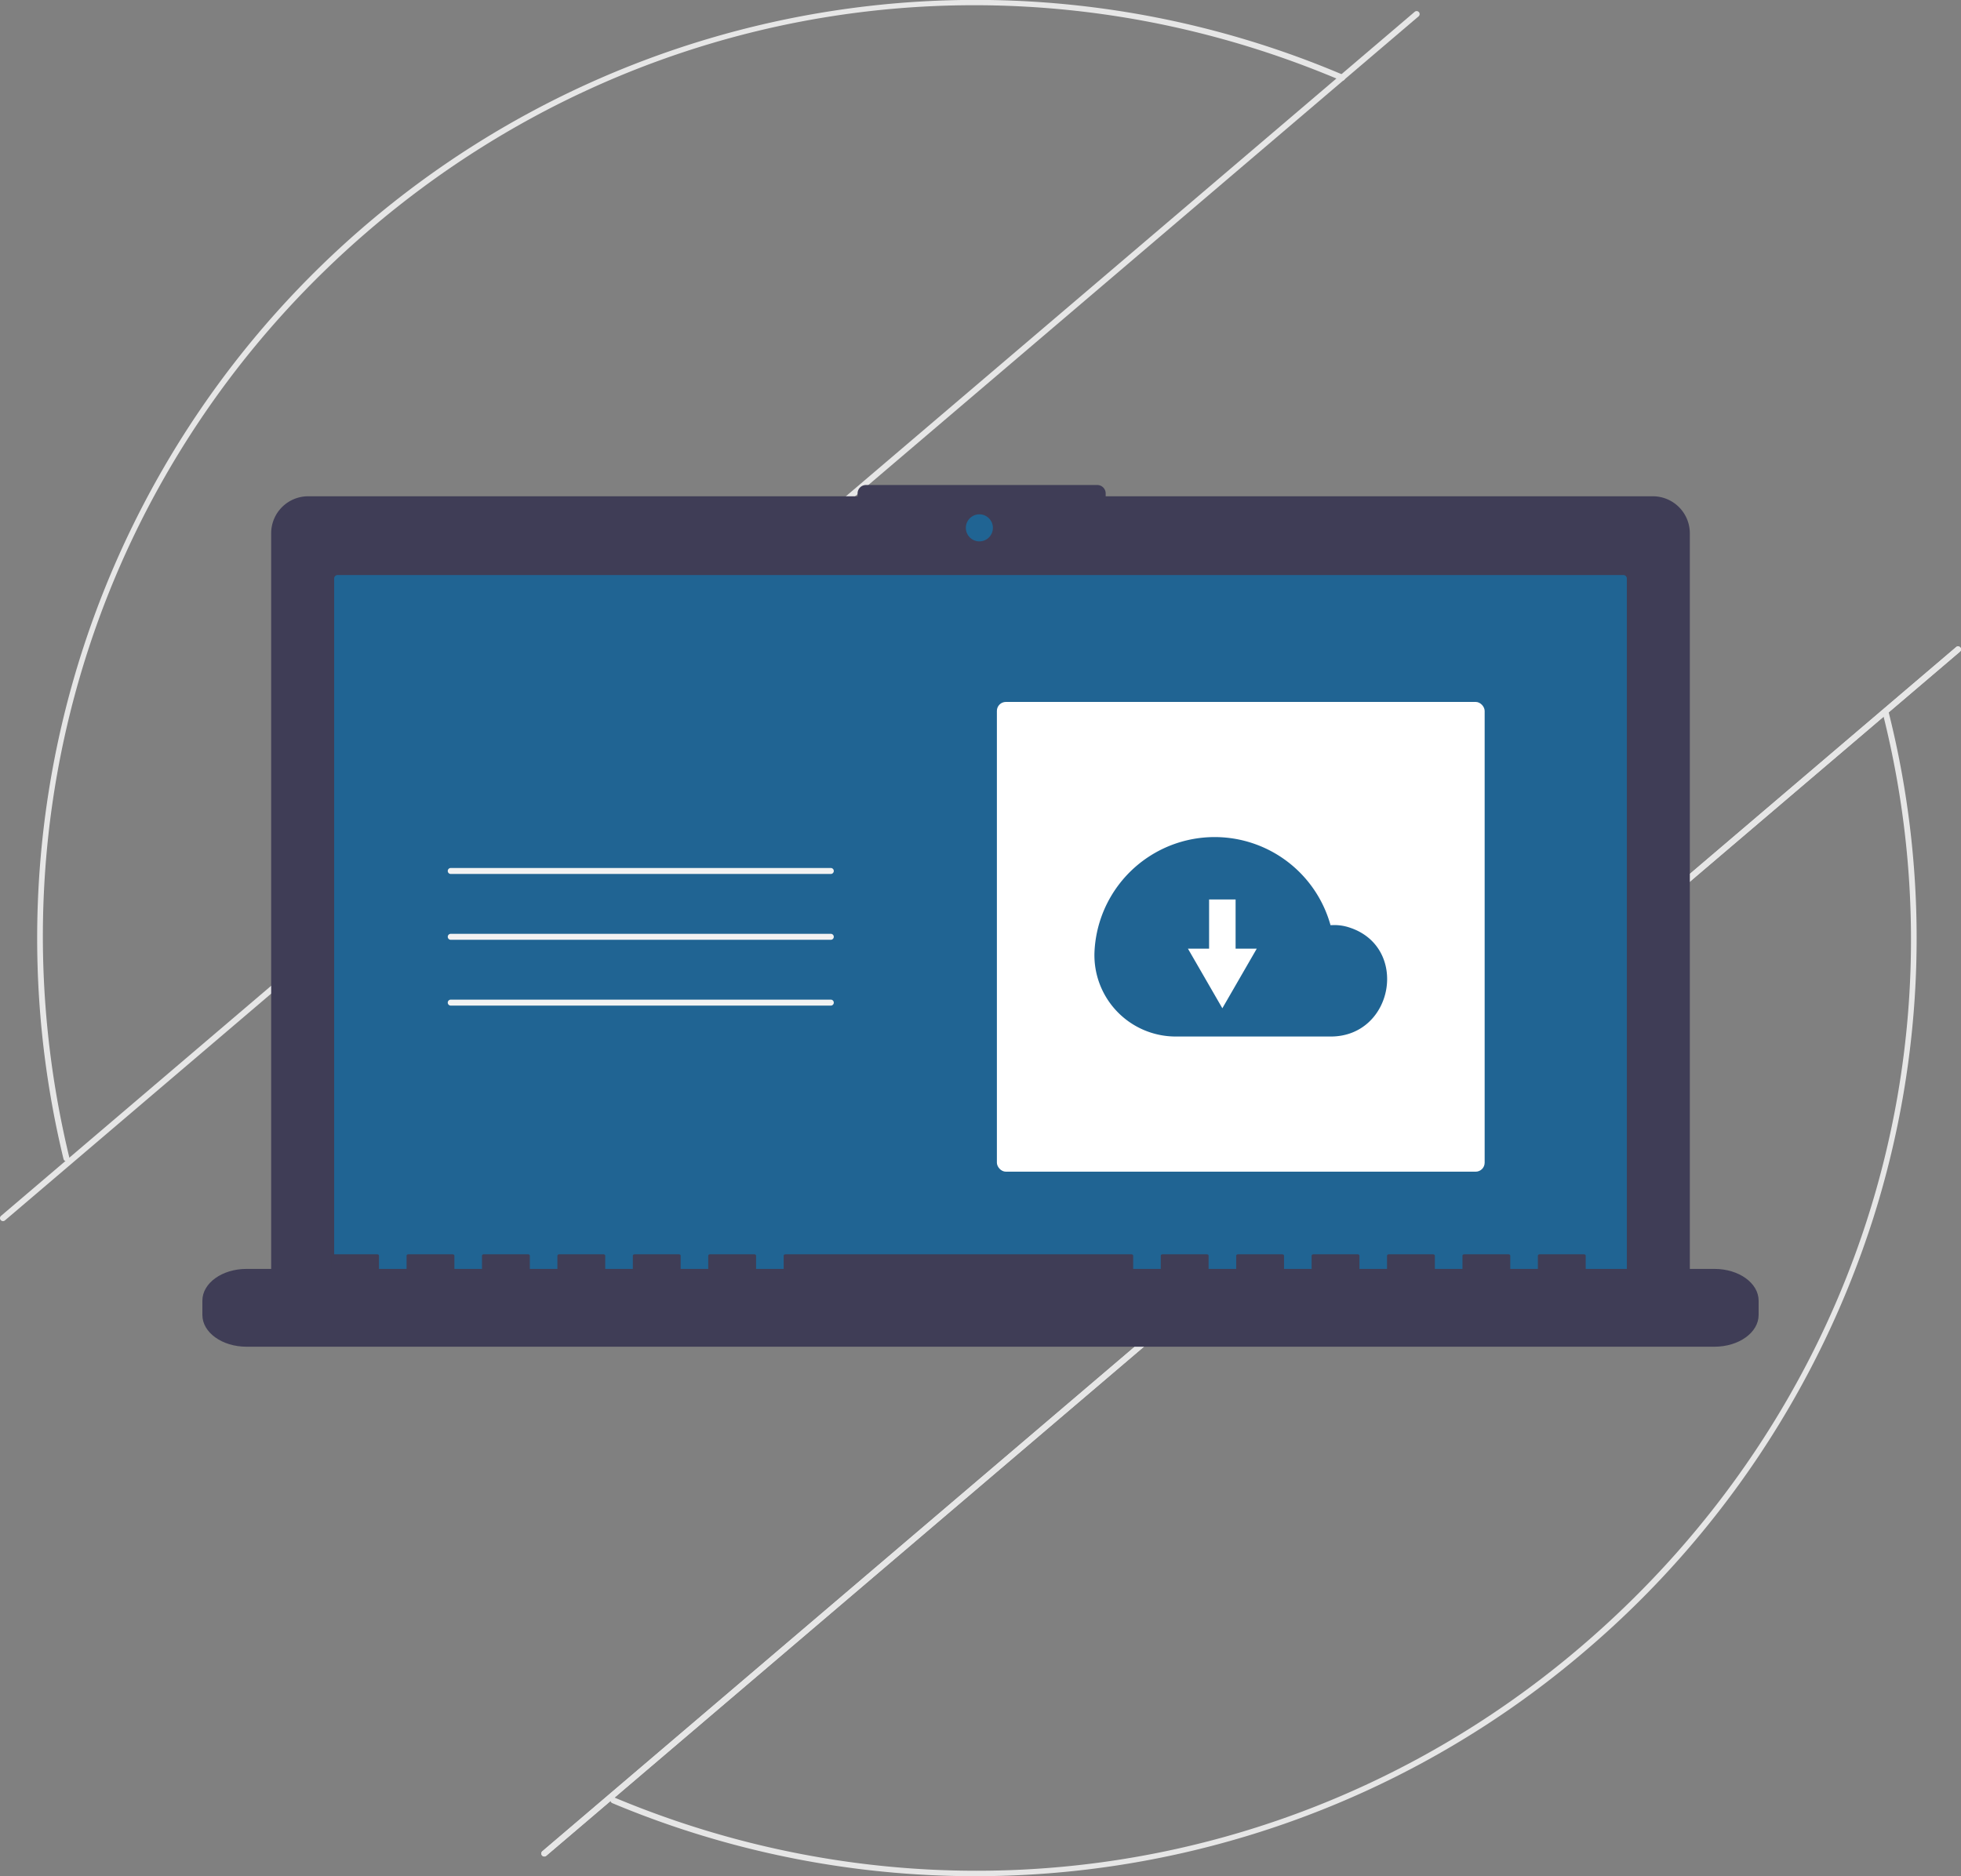 <svg height="702.195" viewBox="0 0 733.862 702.195" width="733.862" xmlns="http://www.w3.org/2000/svg"><rect x="0" y="0" width="733.862" height="702.195" fill="#808080" stroke="none"/><g transform="matrix(1 0 0 1 -233.069 -98.903)"><path d="M257.075 533.16a1.115 1.115 0 0 1 -.236-.462 351.191 351.191 0 0 1 478.94-405.746 1.12 1.12 0 1 1 -.876 2.061C612.325 76.891 473.233 98.133 371.906 184.449 271.197 270.239 227.94 403.478 259.017 532.171a1.12 1.12 0 0 1 -1.942.989Z" fill="#e6e6e6"/><path d="M461.796 773.486a1.12 1.12 0 0 1 1.285-1.76C585.198 822.868 723.62 801.343 824.331 715.552 926.612 628.423 970.046 494.49 937.685 366.02a1.12 1.12 0 0 1 2.172-.546 346.596 346.596 0 0 1 -5.751 189.354A353.672 353.672 0 0 1 825.783 717.257a351.074 351.074 0 0 1 -363.569 56.534A1.113 1.113 0 0 1 461.796 773.486Z" fill="#e6e6e6"/><path d="M435.914 793.364a1.119 1.119 0 0 1 .126-1.579L965.085 341.113a1.12 1.12 0 1 1 1.452 1.705L437.493 793.49A1.119 1.119 0 0 1 435.914 793.364Z" fill="#e6e6e6"/><path d="M233.336 555.557a1.12 1.12 0 0 1 .126-1.579L762.507 103.306a1.12 1.12 0 0 1 1.452 1.705L234.915 555.683A1.12 1.12 0 0 1 233.336 555.557Z" fill="#e6e6e6"/><path d="M435.914 793.364a1.119 1.119 0 0 1 .126-1.579L965.085 341.113a1.12 1.12 0 1 1 1.452 1.705L437.493 793.49A1.119 1.119 0 0 1 435.914 793.364Z" fill="#e6e6e6"/><path d="M851.601 284.654H646.844v-1.072a3.148 3.148 0 0 0 -3.148-3.148H557.148a3.148 3.148 0 0 0 -3.148 3.148v1.072H348.399A13.85 13.85 0 0 0 334.549 298.504V578.879a13.85 13.85 0 0 0 13.85 13.85H851.601a13.85 13.85 0 0 0 13.85-13.85V298.504A13.85 13.85 0 0 0 851.601 284.654Z" fill="#3f3d56"/><path d="M359.414 314.131a1.298 1.298 0 0 0 -1.296 1.296V581.369a1.297 1.297 0 0 0 1.296 1.296H840.586a1.297 1.297 0 0 0 1.296-1.296V315.427a1.297 1.297 0 0 0 -1.296-1.296Z" fill="#206493"/></g><circle cx="366.509" cy="197.568" fill="#206493" r="5.064"/><path d="M874.673 573.833H826.484v-4.976c0-.273-.308-.495-.688-.495H809.274c-.38 0-.688.222-.688.495v4.976h-10.326v-4.976c0-.273-.308-.495-.688-.495H781.05c-.38 0-.688.222-.688.495v4.976H770.035v-4.976c0-.273-.308-.495-.688-.495H752.825c-.38 0-.688.222-.688.495v4.976h-10.326v-4.976c0-.273-.308-.495-.688-.495H724.601c-.38 0-.688.222-.688.495v4.976H713.586v-4.976c0-.273-.308-.495-.688-.495H696.376c-.38 0-.688.222-.688.495v4.976h-10.326v-4.976c0-.273-.308-.495-.688-.495H668.152c-.38 0-.688.222-.688.495v4.976H657.137v-4.976c0-.273-.308-.495-.688-.495H527.029c-.38 0-.688.222-.688.495v4.976h-10.326v-4.976c0-.273-.308-.495-.688-.495H498.805c-.38 0-.688.222-.688.495v4.976H487.79v-4.976c0-.273-.308-.495-.688-.495H470.58c-.38 0-.688.222-.688.495v4.976h-10.326v-4.976c0-.273-.308-.495-.688-.495H442.356c-.38 0-.688.222-.688.495v4.976H431.341v-4.976c0-.273-.308-.495-.688-.495H414.131c-.38 0-.688.222-.688.495v4.976h-10.326v-4.976c0-.273-.308-.495-.688-.495H385.906c-.38 0-.688.222-.688.495v4.976H374.892v-4.976c0-.273-.308-.495-.688-.495H357.682c-.38 0-.688.222-.688.495v4.976H325.327c-9.125 0-16.522 5.317-16.522 11.877V591.08c0 6.559 7.397 11.877 16.522 11.877H874.673c9.125 0 16.522-5.317 16.522-11.877v-5.37C891.194 579.15 883.797 573.833 874.673 573.833Z" fill="#3f3d56" transform="matrix(1 0 0 1 -233.069 -98.903)"/><path d="M543.978 426.017H401.754a1.12 1.12 0 1 1 0-2.24H543.978a1.12 1.12 0 1 1 0 2.24Z" fill="#f2f2f2" transform="matrix(1 0 0 1 -233.069 -98.903)"/><path d="M543.978 450.654H401.754a1.12 1.12 0 1 1 0-2.24H543.978a1.12 1.12 0 1 1 0 2.24Z" fill="#f2f2f2" transform="matrix(1 0 0 1 -233.069 -98.903)"/><path d="M543.978 475.291H401.754a1.12 1.12 0 1 1 0-2.24H543.978a1.12 1.12 0 1 1 0 2.24Z" fill="#f2f2f2" transform="matrix(1 0 0 1 -233.069 -98.903)"/><rect fill="#ffffff" height="175.82" rx="3.36" width="182.539" x="373.062" y="262.722"/><path d="M642.683 454.674a45.006 45.006 0 0 1 88.303-9.489c.545-.02 1.09-.041 1.64-.041a17.667 17.667 0 0 1 5.515.938c22.387 7.351 16.492 40.775-7.071 40.775H673.16a30.442 30.442 0 0 1 -30.509-31.519Q642.665 455.006 642.683 454.674Z" fill="#206493" transform="matrix(1 0 0 1 -233.069 -98.903)"/><path d="M462.397 355.07 462.397 336.649 452.478 336.649 452.478 355.07 444.559 355.07 450.998 366.224 457.438 377.377 463.877 366.224 470.316 355.07 462.397 355.07Z" fill="#ffffff"/></svg>